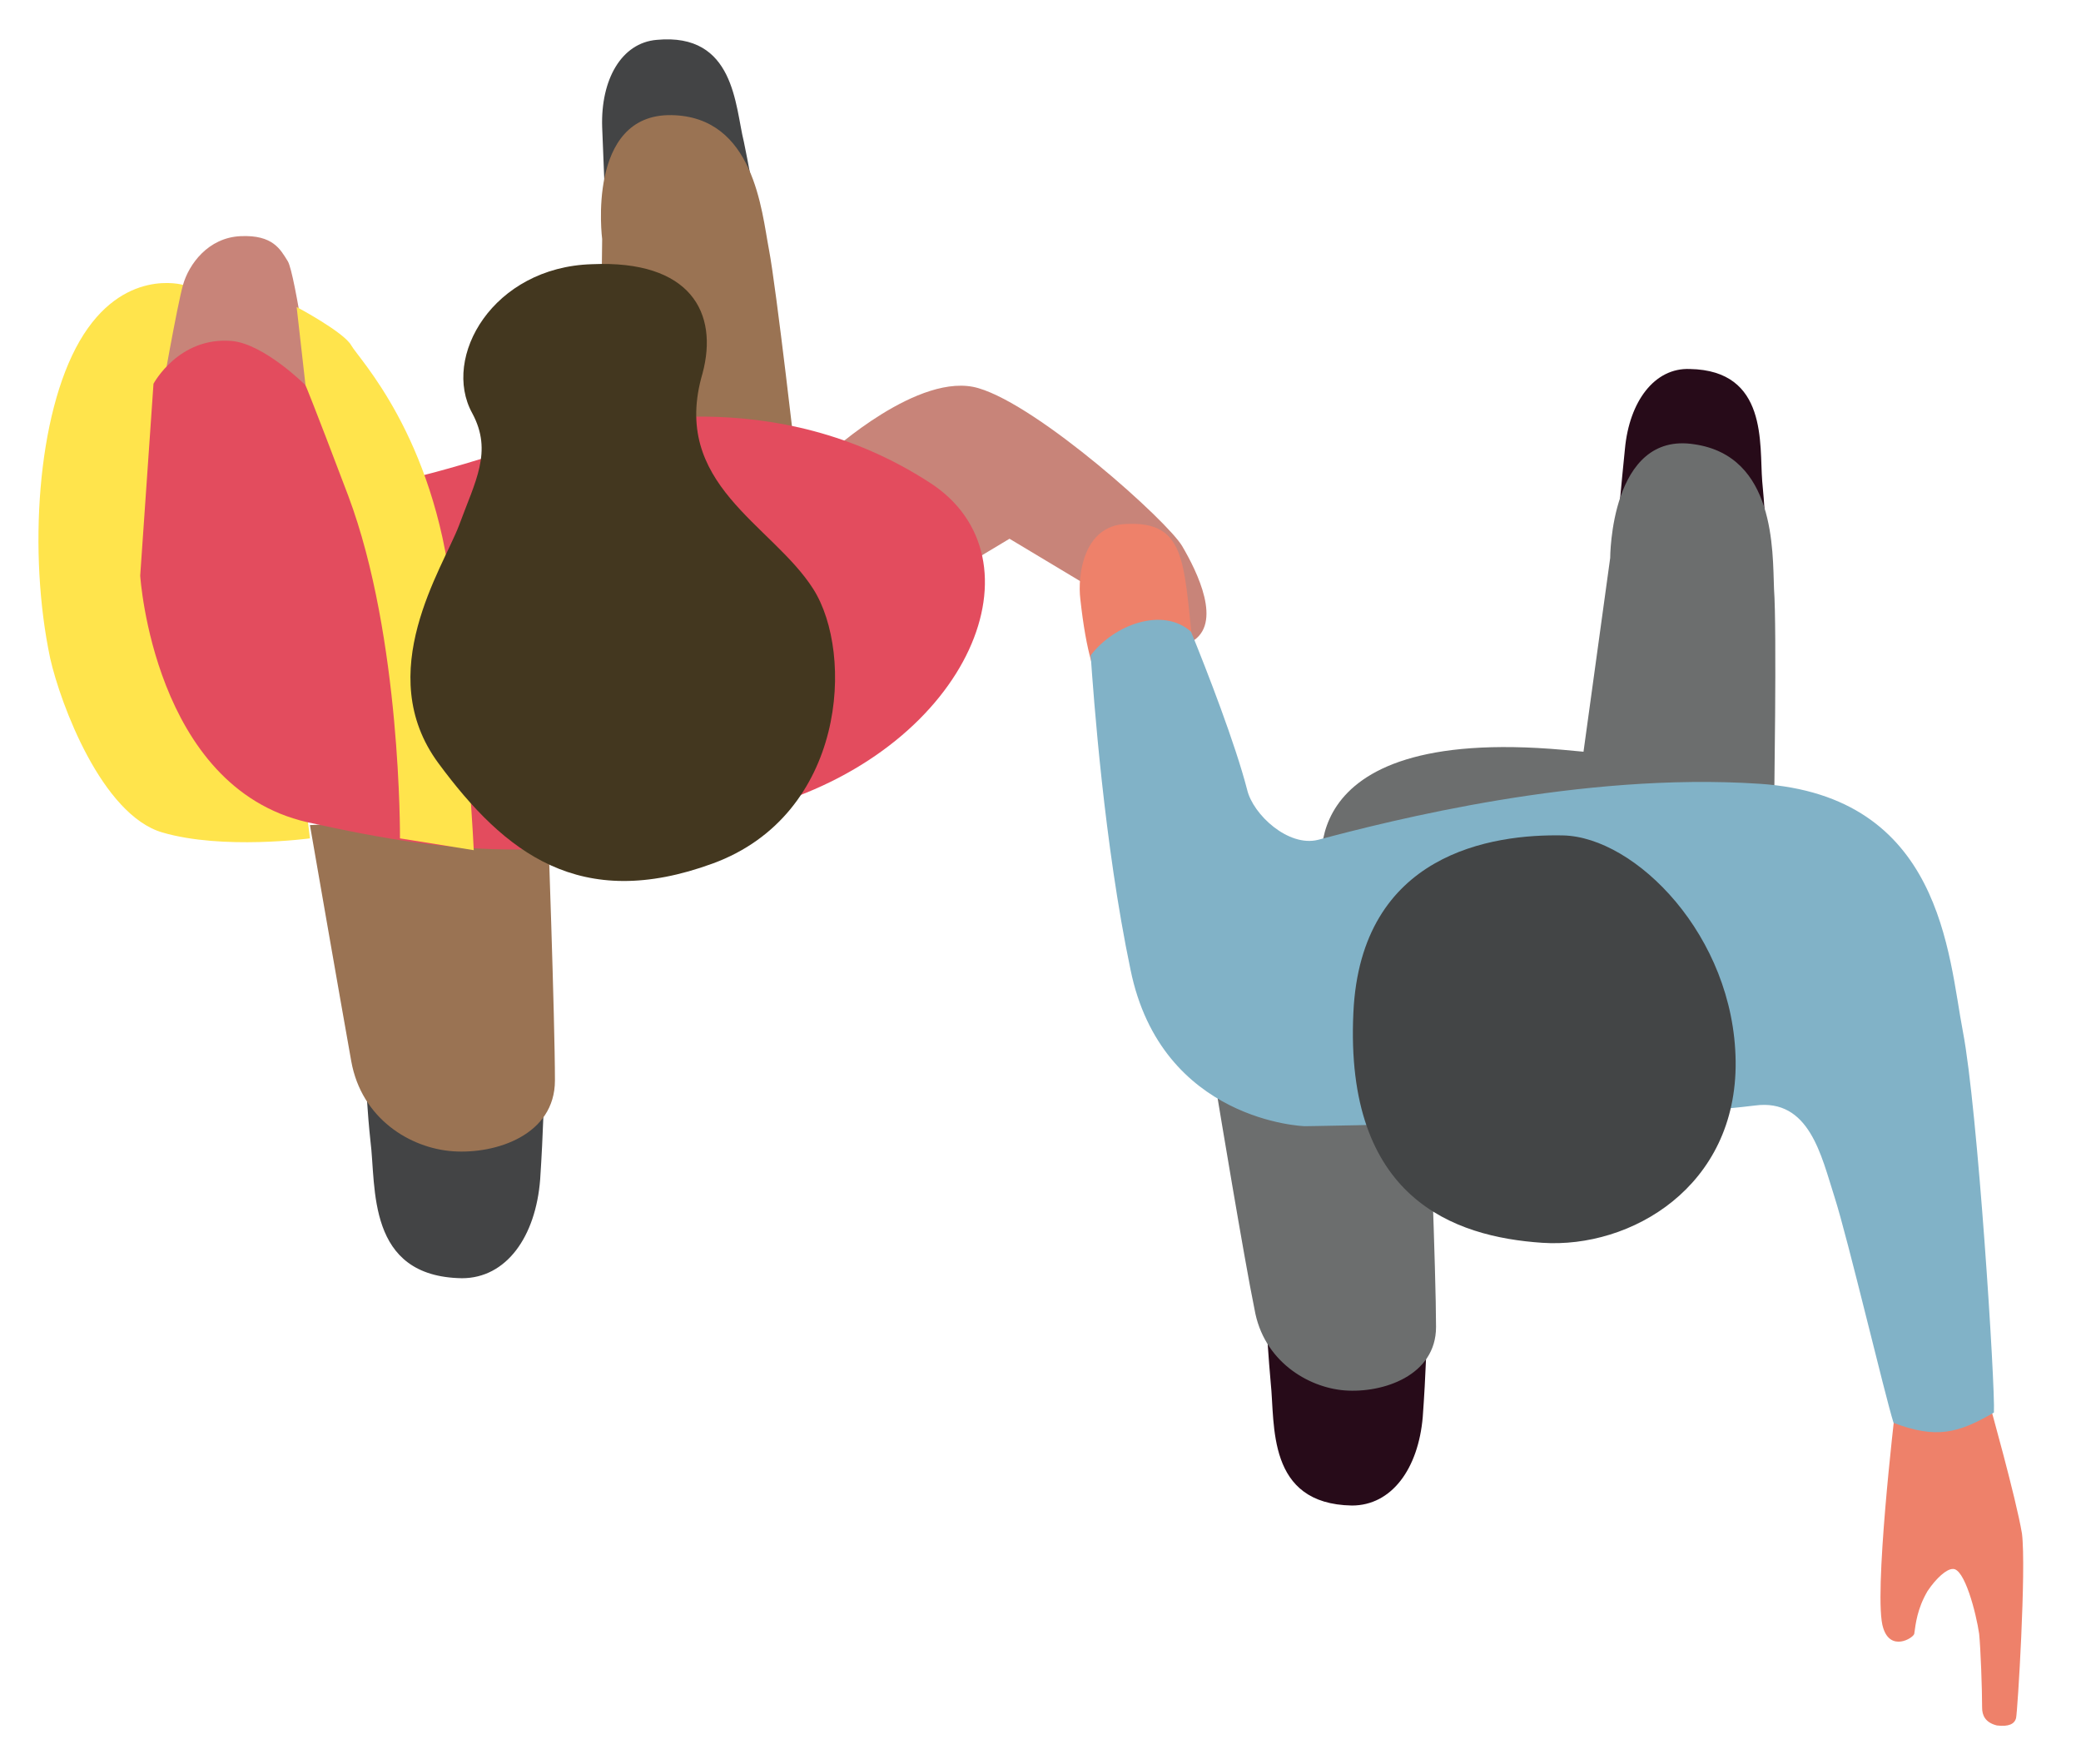 <?xml version="1.0" encoding="UTF-8"?> <!-- Generator: Adobe Illustrator 22.0.0, SVG Export Plug-In . SVG Version: 6.00 Build 0) --> <svg xmlns="http://www.w3.org/2000/svg" xmlns:xlink="http://www.w3.org/1999/xlink" id="Layer_1" x="0px" y="0px" viewBox="0 0 141 119.5" style="enable-background:new 0 0 141 119.5;" xml:space="preserve"> <style type="text/css"> .st0{fill:#434445;} .st1{fill:#9A7353;} .st2{fill:#C88479;} .st3{fill:#FFE44C;} .st4{fill:#E34C5E;} .st5{fill:#EE816A;} .st6{fill:#270B19;} .st7{fill:#6C6E6E;} .st8{fill:#81B2C7;} .st9{fill:#434546;} .st10{fill:#43371F;} </style> <path class="st0" d="M37,66.8c0,0,0,7.1-0.4,13.1c-0.3,3.9-2.3,6.7-5.3,6.7c-6.5-0.1-5.8-6.2-6.2-9.3c-0.4-3.7-0.5-8.8-0.5-8.8 L37,66.8z"></path> <path class="st0" d="M41.2,18.6c0,0-0.2-5.1-0.4-10c-0.1-3.2,1.3-5.7,3.7-5.9c5.3-0.5,5.3,4.5,5.9,6.9c0.6,2.9,1.3,7.1,1.3,7.1 L41.2,18.6z"></path> <path class="st1" d="M40.6,33l0.2-16.8c0,0-1.1-8.5,4.7-8.4c5.6,0.1,6.1,6.5,6.6,9.1c0.5,2.6,1.9,14.9,1.9,14.9L40.6,33z"></path> <path class="st2" d="M56.2,30.7c0,0,6.1-5.6,10.1-4.4c4.1,1.2,12.8,9,13.8,10.7s2.8,5.3,0.6,6.5c-2.2,1.2-7.3-4-7.3-4l-5-3L65.9,38 L56.2,30.7z"></path> <path class="st1" d="M21,55.9c0,0,2.1,12.1,2.8,16s4,5.9,6.9,6.1c2.9,0.2,6.9-1.1,6.9-4.8c0-4.1-0.5-18.1-0.5-18.1L21,55.9z"></path> <path class="st3" d="M12.4,19.3c0,0-4.1-1.2-7,3.8S1.9,37.5,3.4,44.6c0.7,3.1,3.5,10.6,7.6,11.8c4.1,1.2,10,0.4,10,0.4l-0.8-6.6 L12.4,19.3z"></path> <path class="st2" d="M21.2,27c0,0-1.2-8.5-1.7-9.3s-1-1.8-3.2-1.7c-2.2,0.1-3.5,1.9-3.9,3.3c-0.4,1.4-1.5,7.7-1.5,7.7L21.2,27z"></path> <path class="st4" d="M63,32.7c7.9,5.1,2.8,17.8-10.9,21.9S31.2,58,20.8,55.7C10.4,53.3,9.5,39,9.5,39l0.9-13c0,0,1.7-3.2,5.3-2.9 c2.2,0.2,5,3,5,3s3.3,6.2,4.7,6.6c1.4,0.4,10.6-2.7,12-3.1C41.4,28.6,52.5,25.9,63,32.7z"></path> <path class="st5" d="M134.1,110.7c-0.2-1.4-1-4.5-1.8-4.4c-0.4,0-1.1,0.6-1.7,1.5c-0.7,1.2-0.8,2.2-0.9,2.9 c-0.1,0.3-1.6,1.2-2.1-0.4c-0.7-2,0.8-14.7,0.8-14.7l6.4-0.5c0,0,1.8,6.4,2.2,8.8c0.3,2.4-0.3,12.1-0.4,12.5s-0.5,0.6-1.3,0.5 c-0.8-0.2-1-0.7-1-1.2C134.3,114.4,134.2,111.7,134.1,110.7z"></path> <path class="st5" d="M73.2,40.6c-0.2-1.6,0.2-5,3.1-5.1c4-0.2,3.9,2.5,4.5,8.1c0.3,2.8-3,3.8-4.1,3.9S74,47.9,73.2,40.6z"></path> <path class="st6" d="M96.8,84.2c0,0,0,6.4-0.4,11.8c-0.3,3.5-2.1,6-4.8,6c-5.8-0.1-5.2-5.5-5.5-8.3c-0.3-3.3-0.5-7.9-0.5-7.9 L96.8,84.2z"></path> <path class="st6" d="M109.2,40.4c0,0,0.4-5.1,0.9-10c0.3-3.2,2-5.5,4.4-5.4c5.3,0.1,4.7,5.1,4.9,7.6c0.3,3,0.4,7.2,0.4,7.2 L109.2,40.4z"></path> <path class="st7" d="M82.5,74.4c0,0,1.8,10.9,2.5,14.3c0.6,3.5,3.6,5.3,6.1,5.5c2.6,0.2,6.2-1,6.2-4.3c0-3.6-0.5-16.2-0.5-16.2 L82.5,74.4z"></path> <path class="st7" d="M106.8,54.5l2.3-16.7c0,0,0-8.6,5.7-7.7c5.5,0.8,5.3,7.2,5.4,9.8c0.2,2.7,0,15,0,15L106.8,54.5z"></path> <path class="st7" d="M89.7,59.6c0,0-3-10.5,16.2-8.8s15.6,4.1,16.6,5.9L89.7,59.6z"></path> <path class="st8" d="M128.3,96.4c-0.6-1.9-3.1-12.5-4-15.3c-0.9-2.8-1.7-6.7-5.4-6.2c-8.9,1.1-30.5,1.4-30.5,1.4S78.7,76,76.6,65.7 c-1.8-8.6-2.5-18.5-2.7-21.3c1.6-2.1,4.9-3.3,6.8-1.6c1.1,2.7,3,7.6,3.8,10.7c0.4,1.7,2.8,3.9,4.8,3.4c4.9-1.3,17.8-4.6,29.9-3.8 c12.4,0.8,12.8,11.6,13.8,16.8c1,5.2,2.2,24.1,2.1,25.8C132.7,97.1,131.2,97.5,128.3,96.4z"></path> <path class="st9" d="M104.5,84.2c-6-0.4-13.4-3-12.8-15.6c0.5-10.8,9.4-12.1,14.2-12c4.9,0.1,11.6,6.8,11.7,15.3 S110.5,84.6,104.5,84.2z"></path> <path class="st3" d="M27.1,56.8c0,0,0.1-13.6-3.5-23.2c-2.5-6.6-2.9-7.5-2.9-7.5l-0.6-5.3c0,0,3.2,1.7,3.7,2.6 c0.5,0.9,5.6,6.1,6.8,16.8s1.5,17.4,1.5,17.4L27.1,56.8z"></path> <path class="st10" d="M40.1,17.9C33.4,18.1,29.9,24.2,32,28c1.4,2.6,0.2,4.6-0.9,7.6c-1.1,2.9-5.9,10-1.4,16.1s9.6,10.1,18.6,6.8 s9.6-14.2,6.8-18.6c-2.8-4.4-9.7-7.1-7.5-14.6C48.7,21.2,46.8,17.6,40.1,17.9z"></path> </svg> 